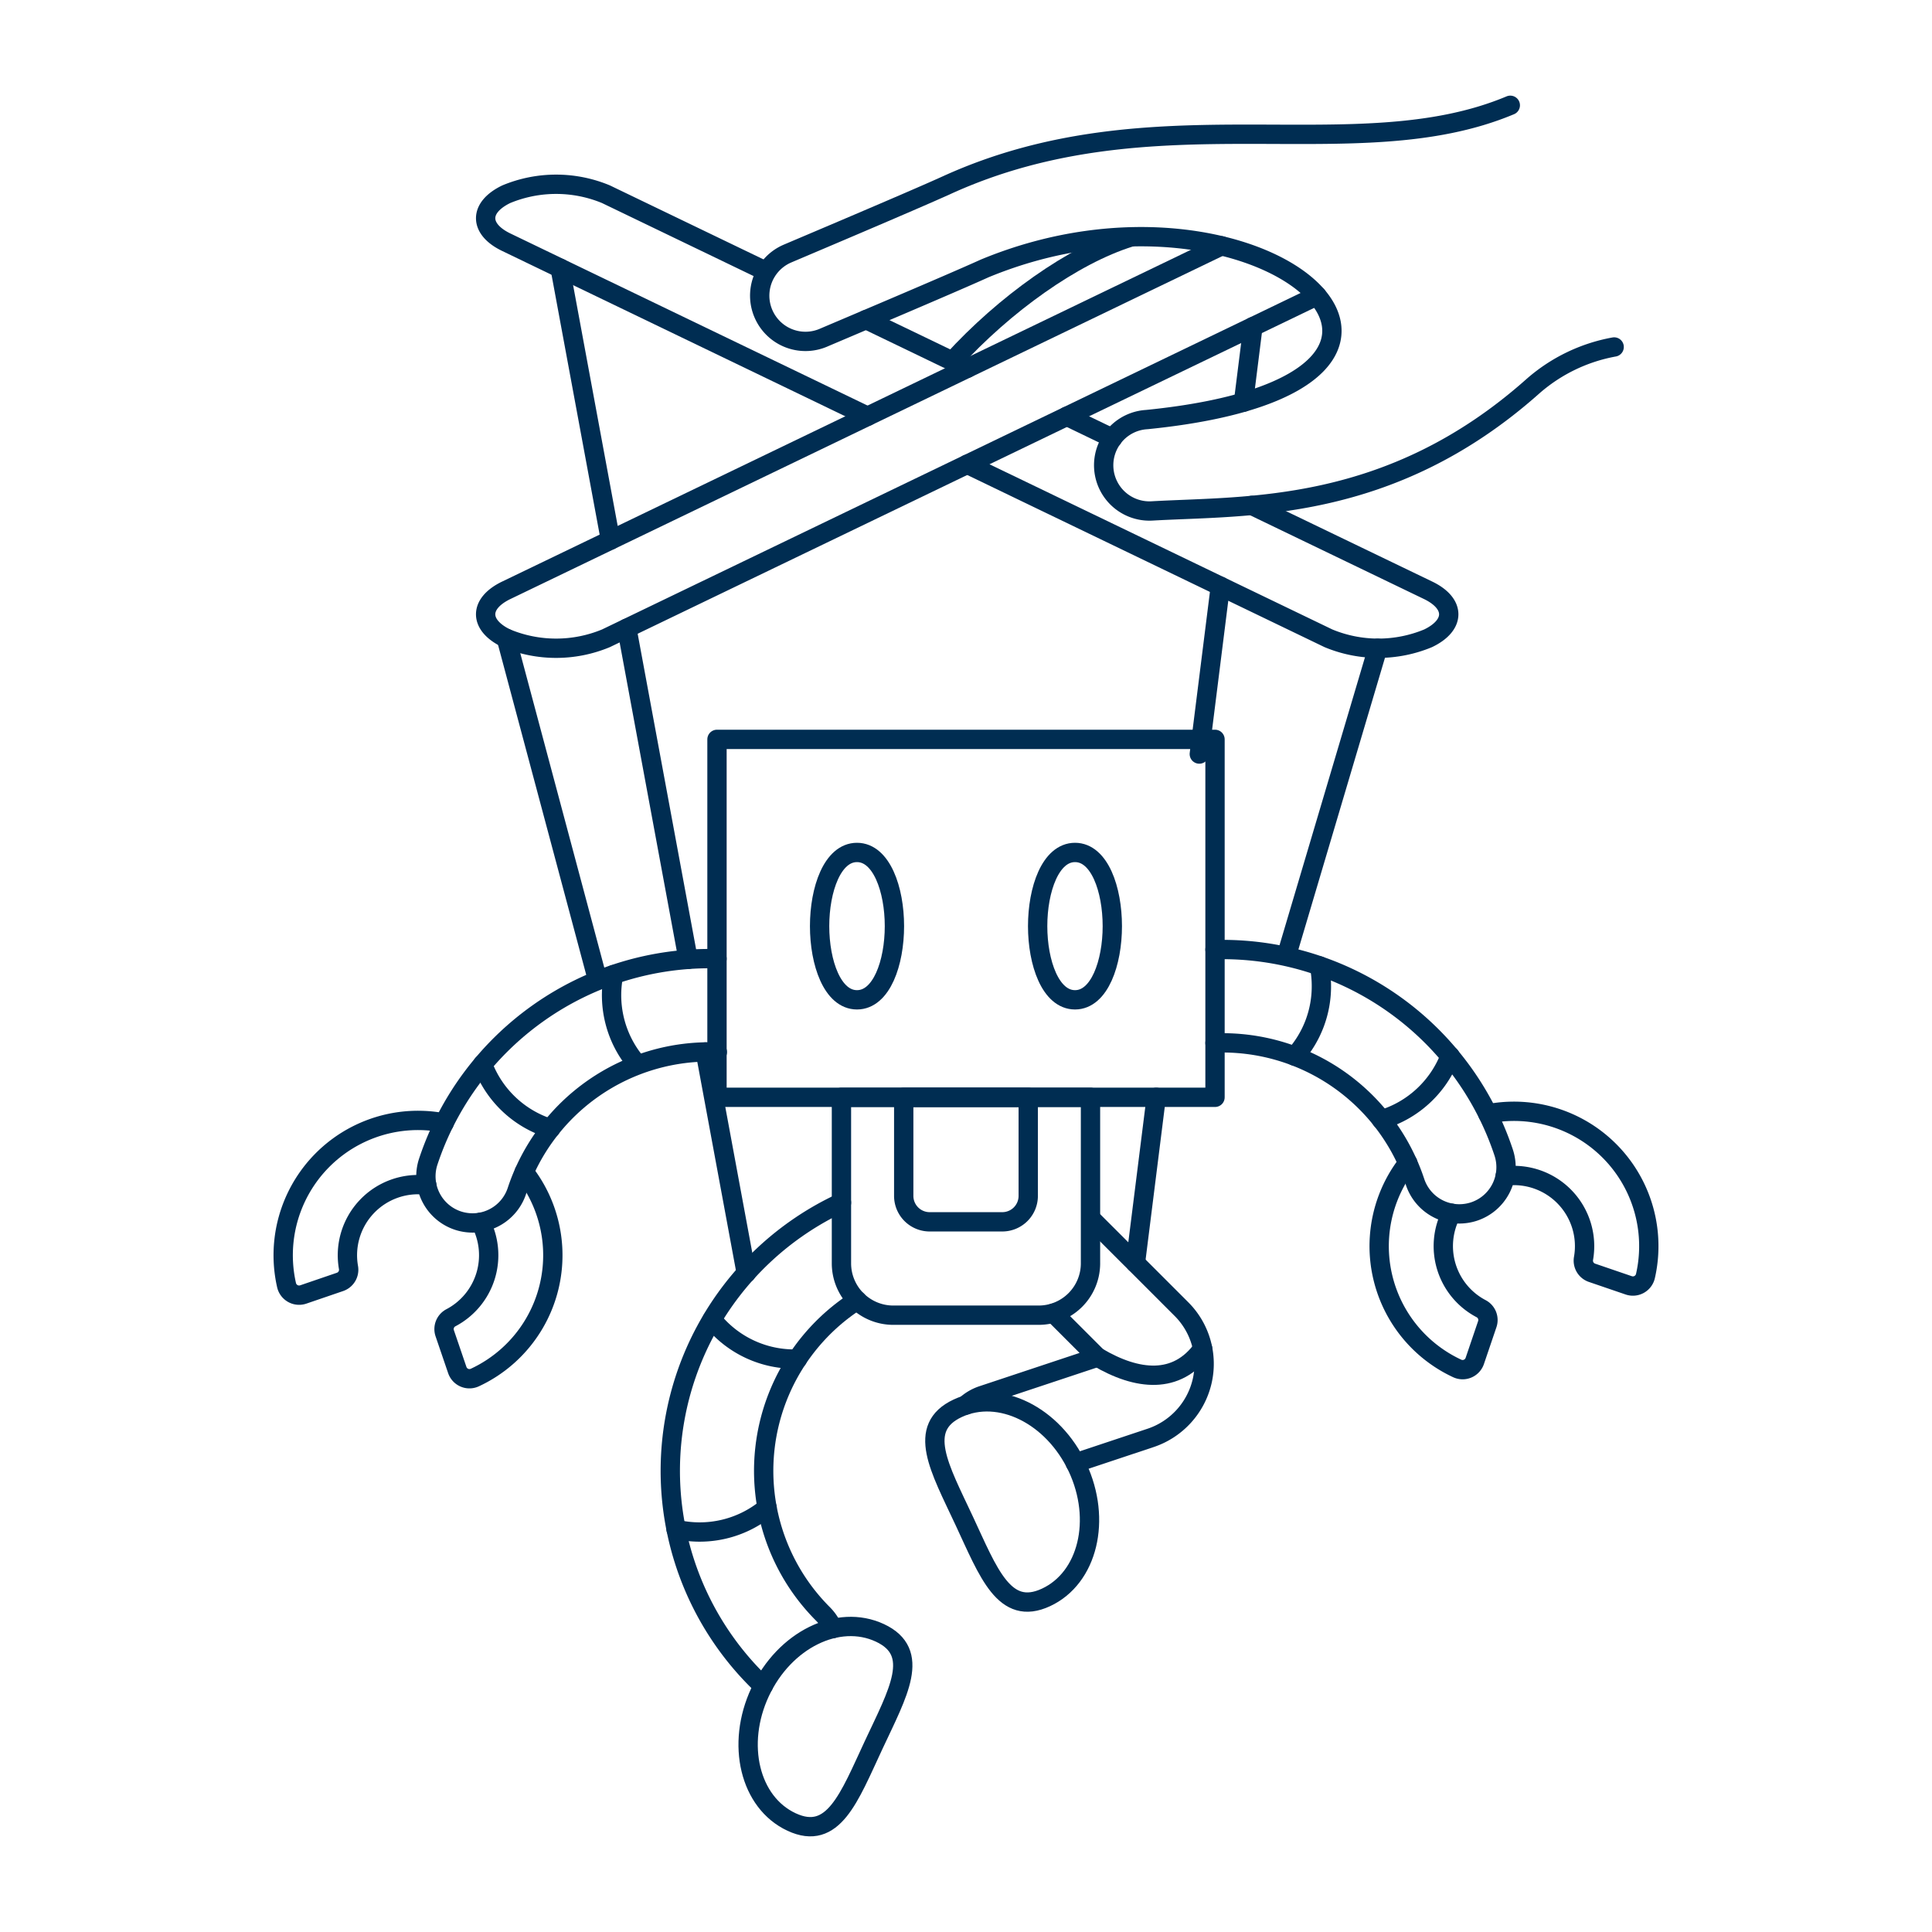 <?xml version="1.0" encoding="UTF-8"?>
<svg xmlns="http://www.w3.org/2000/svg" viewBox="-2.5 -2.5 500 500" height="500" width="500">
  <path d="m296.733 281.487 -5.381 42.877" fill="none" stroke="#002d52" stroke-linecap="round" stroke-linejoin="round" stroke-width="5"></path>
  <path d="m313.33 149.218 -5.45 43.431" fill="none" stroke="#002d52" stroke-linecap="round" stroke-linejoin="round" stroke-width="5"></path>
  <path d="m321.76 82.036 -2.45 19.553" fill="none" stroke="#002d52" stroke-linecap="round" stroke-linejoin="round" stroke-width="5"></path>
  <path d="m180.027 269.755 10.603 57.242" fill="none" stroke="#002d52" stroke-linecap="round" stroke-linejoin="round" stroke-width="5"></path>
  <path d="m159.722 160.093 15.87 85.694" fill="none" stroke="#002d52" stroke-linecap="round" stroke-linejoin="round" stroke-width="5"></path>
  <path d="m142.466 66.914 13.028 70.364" fill="none" stroke="#002d52" stroke-linecap="round" stroke-linejoin="round" stroke-width="5"></path>
  <path d="M121.869 313.83a18.285 18.285 0 0 1 -7.677 24.705 3.312 3.312 0 0 0 -1.594 4.014l3.247 9.514a3.321 3.321 0 0 0 4.549 1.94 34.907 34.907 0 0 0 12.761 -53.163" fill="none" stroke="#002d52" stroke-linecap="round" stroke-linejoin="round" stroke-width="5"></path>
  <path d="M112.454 288.125a34.893 34.893 0 0 0 -40.793 41.976 3.331 3.331 0 0 0 4.316 2.411l9.509 -3.252a3.321 3.321 0 0 0 2.203 -3.722 18.28 18.28 0 0 1 20.265 -21.32" fill="none" stroke="#002d52" stroke-linecap="round" stroke-linejoin="round" stroke-width="5"></path>
  <path d="M373.131 311.479a18.285 18.285 0 0 0 7.677 24.705 3.312 3.312 0 0 1 1.594 4.014l-3.232 9.514a3.321 3.321 0 0 1 -4.549 1.94A34.907 34.907 0 0 1 361.845 298.485" fill="none" stroke="#002d52" stroke-linecap="round" stroke-linejoin="round" stroke-width="5"></path>
  <path d="M382.546 285.764a34.893 34.893 0 0 1 40.793 41.976 3.331 3.331 0 0 1 -4.316 2.411l-9.509 -3.252a3.317 3.317 0 0 1 -2.203 -3.717 18.285 18.285 0 0 0 -20.265 -21.325" fill="none" stroke="#002d52" stroke-linecap="round" stroke-linejoin="round" stroke-width="5"></path>
  <path d="M247.441 361.142a12.088 12.088 0 0 1 4.297 -2.51l29.784 -9.9 -11.385 -11.385m10.073 -24.097 23.008 23.003a20.013 20.013 0 0 1 5.361 18.864 20.295 20.295 0 0 1 -13.246 14.489l-19.553 6.514" fill="none" stroke="#002d52" stroke-linecap="round" stroke-linejoin="round" stroke-width="5"></path>
  <path d="M195.079 433.679a11.944 11.944 0 0 1 -1.693 -1.416 76.522 76.522 0 0 1 21.894 -123.522" fill="none" stroke="#002d52" stroke-linecap="round" stroke-linejoin="round" stroke-width="5"></path>
  <path d="M219.315 334.041a52.346 52.346 0 0 0 -8.836 81.14 12.019 12.019 0 0 1 2.569 3.792" fill="none" stroke="#002d52" stroke-linecap="round" stroke-linejoin="round" stroke-width="5"></path>
  <path d="M311.944 243.258a76.69 76.69 0 0 1 74.71 52.529 12.088 12.088 0 0 1 -7.692 15.261 12.276 12.276 0 0 1 -3.787 0.604 12.083 12.083 0 0 1 -11.469 -8.296 52.47 52.47 0 0 0 -51.762 -35.932" fill="none" stroke="#002d52" stroke-linecap="round" stroke-linejoin="round" stroke-width="5"></path>
  <path d="M183.15 269.775a52.421 52.421 0 0 0 -51.871 35.927 12.083 12.083 0 0 1 -11.469 8.296 12.276 12.276 0 0 1 -3.787 -0.604 12.088 12.088 0 0 1 -7.692 -15.261 76.68 76.68 0 0 1 74.725 -52.52" fill="none" stroke="#002d52" stroke-linecap="round" stroke-linejoin="round" stroke-width="5"></path>
  <path d="M243.99 90.971c13.469 -14.781 31.269 -27.477 45.891 -32.046" fill="none" stroke="#002d52" stroke-linecap="round" stroke-linejoin="round" stroke-width="5"></path>
  <path d="m183.056 188.847 128.888 0 0 92.639 -128.888 0Z" fill="none" stroke="#002d52" stroke-linecap="round" stroke-linejoin="round" stroke-width="5"></path>
  <path d="m221.646 80.21 26.166 12.603" fill="none" stroke="#002d52" stroke-linecap="round" stroke-linejoin="round" stroke-width="5"></path>
  <path d="m222.017 105.232 -93.491 -45.045c-7.123 -3.43 -7.123 -8.989 0 -12.425a33.601 33.601 0 0 1 25.79 0l41.471 19.978" fill="none" stroke="#002d52" stroke-linecap="round" stroke-linejoin="round" stroke-width="5"></path>
  <path d="m321.488 128.299 45.604 21.968c7.123 3.435 7.123 8.994 0 12.425a33.601 33.601 0 0 1 -25.79 0l-93.491 -45.045" fill="none" stroke="#002d52" stroke-linecap="round" stroke-linejoin="round" stroke-width="5"></path>
  <path d="m273.601 105.232 11.831 5.702" fill="none" stroke="#002d52" stroke-linecap="round" stroke-linejoin="round" stroke-width="5"></path>
  <path d="m313.607 61.118 -185.081 89.15c-7.123 3.435 -7.123 8.994 0 12.425a33.601 33.601 0 0 0 25.79 0l184.026 -88.645" fill="none" stroke="#002d52" stroke-linecap="round" stroke-linejoin="round" stroke-width="5"></path>
  <path d="M415.241 87.298a43.674 43.674 0 0 0 -20.978 10.118c-37.051 32.997 -73.988 30.903 -98.614 32.314a11.84 11.84 0 0 1 -1.351 -23.646c96.124 -9.652 29.477 -68.701 -41.991 -39.105 -8.831 4.019 -39.466 16.959 -41.837 17.978a11.84 11.84 0 0 1 -9.346 -21.755c2.406 -1.035 32.843 -13.89 41.357 -17.775C296.178 20.934 348.104 41.644 388.362 24.75" fill="none" stroke="#002d52" stroke-linecap="round" stroke-linejoin="round" stroke-width="5"></path>
  <path d="M219.285 256.252c-6.351 0 -9.672 -9.593 -9.672 -19.072s3.321 -19.067 9.672 -19.067 9.692 9.588 9.692 19.067 -3.321 19.072 -9.692 19.072Z" fill="none" stroke="#002d52" stroke-linecap="round" stroke-linejoin="round" stroke-width="5"></path>
  <path d="M275.715 256.252c-6.351 0 -9.672 -9.593 -9.672 -19.072s3.321 -19.067 9.672 -19.067 9.652 9.588 9.652 19.067 -3.321 19.072 -9.652 19.072Z" fill="none" stroke="#002d52" stroke-linecap="round" stroke-linejoin="round" stroke-width="5"></path>
  <path d="M266.31 337.872h-37.62a13.424 13.424 0 0 1 -13.424 -13.424v-42.961h64.454v42.961a13.424 13.424 0 0 1 -13.41 13.424Z" fill="none" stroke="#002d52" stroke-linecap="round" stroke-linejoin="round" stroke-width="5"></path>
  <path d="M256.905 313.706h-18.81a6.712 6.712 0 0 1 -6.712 -6.712v-25.507h32.224v25.507a6.712 6.712 0 0 1 -6.702 6.712Z" fill="none" stroke="#002d52" stroke-linecap="round" stroke-linejoin="round" stroke-width="5"></path>
  <path d="m128.527 162.692 23.206 86.833" fill="none" stroke="#002d52" stroke-linecap="round" stroke-linejoin="round" stroke-width="5"></path>
  <path d="m354.054 165.266 -23.25 78.339" fill="none" stroke="#002d52" stroke-linecap="round" stroke-linejoin="round" stroke-width="5"></path>
  <path d="M225.225 420.087c10.811 5.054 4.668 15.533 -1.643 29.047s-10.395 24.948 -21.226 19.899 -14.454 -20.102 -8.143 -33.62 20.196 -20.374 31.012 -15.325Z" fill="none" stroke="#002d52" stroke-linecap="round" stroke-linejoin="round" stroke-width="5"></path>
  <path d="M245.357 361.959c-10.816 5.049 -4.673 15.528 1.643 29.042s10.395 24.948 21.221 19.899 14.459 -20.102 8.143 -33.62 -20.196 -20.384 -31.007 -15.32Z" fill="none" stroke="#002d52" stroke-linecap="round" stroke-linejoin="round" stroke-width="5"></path>
  <path d="M162.429 272.938a27.319 27.319 0 0 1 -6.128 -23.206" fill="none" stroke="#002d52" stroke-linecap="round" stroke-linejoin="round" stroke-width="5"></path>
  <path d="M139.996 289.575a27.329 27.329 0 0 1 -17.597 -16.632" fill="none" stroke="#002d52" stroke-linecap="round" stroke-linejoin="round" stroke-width="5"></path>
  <path d="M203.881 349.213a27.225 27.225 0 0 1 -22.087 -10.207" fill="none" stroke="#002d52" stroke-linecap="round" stroke-linejoin="round" stroke-width="5"></path>
  <path d="M196.02 387.694a27.349 27.349 0 0 1 -23.547 5.603" fill="none" stroke="#002d52" stroke-linecap="round" stroke-linejoin="round" stroke-width="5"></path>
  <path d="M308.751 346.554c-6.673 9.286 -16.899 8.271 -27.225 2.153" fill="none" stroke="#002d52" stroke-linecap="round" stroke-linejoin="round" stroke-width="5"></path>
  <path d="M332.61 270.839a27.18 27.18 0 0 0 6.866 -18.097 27.631 27.631 0 0 0 -0.495 -5.272" fill="none" stroke="#002d52" stroke-linecap="round" stroke-linejoin="round" stroke-width="5"></path>
  <path d="M355.009 287.283a27.339 27.339 0 0 0 17.78 -16.493" fill="none" stroke="#002d52" stroke-linecap="round" stroke-linejoin="round" stroke-width="5"></path>
</svg>
